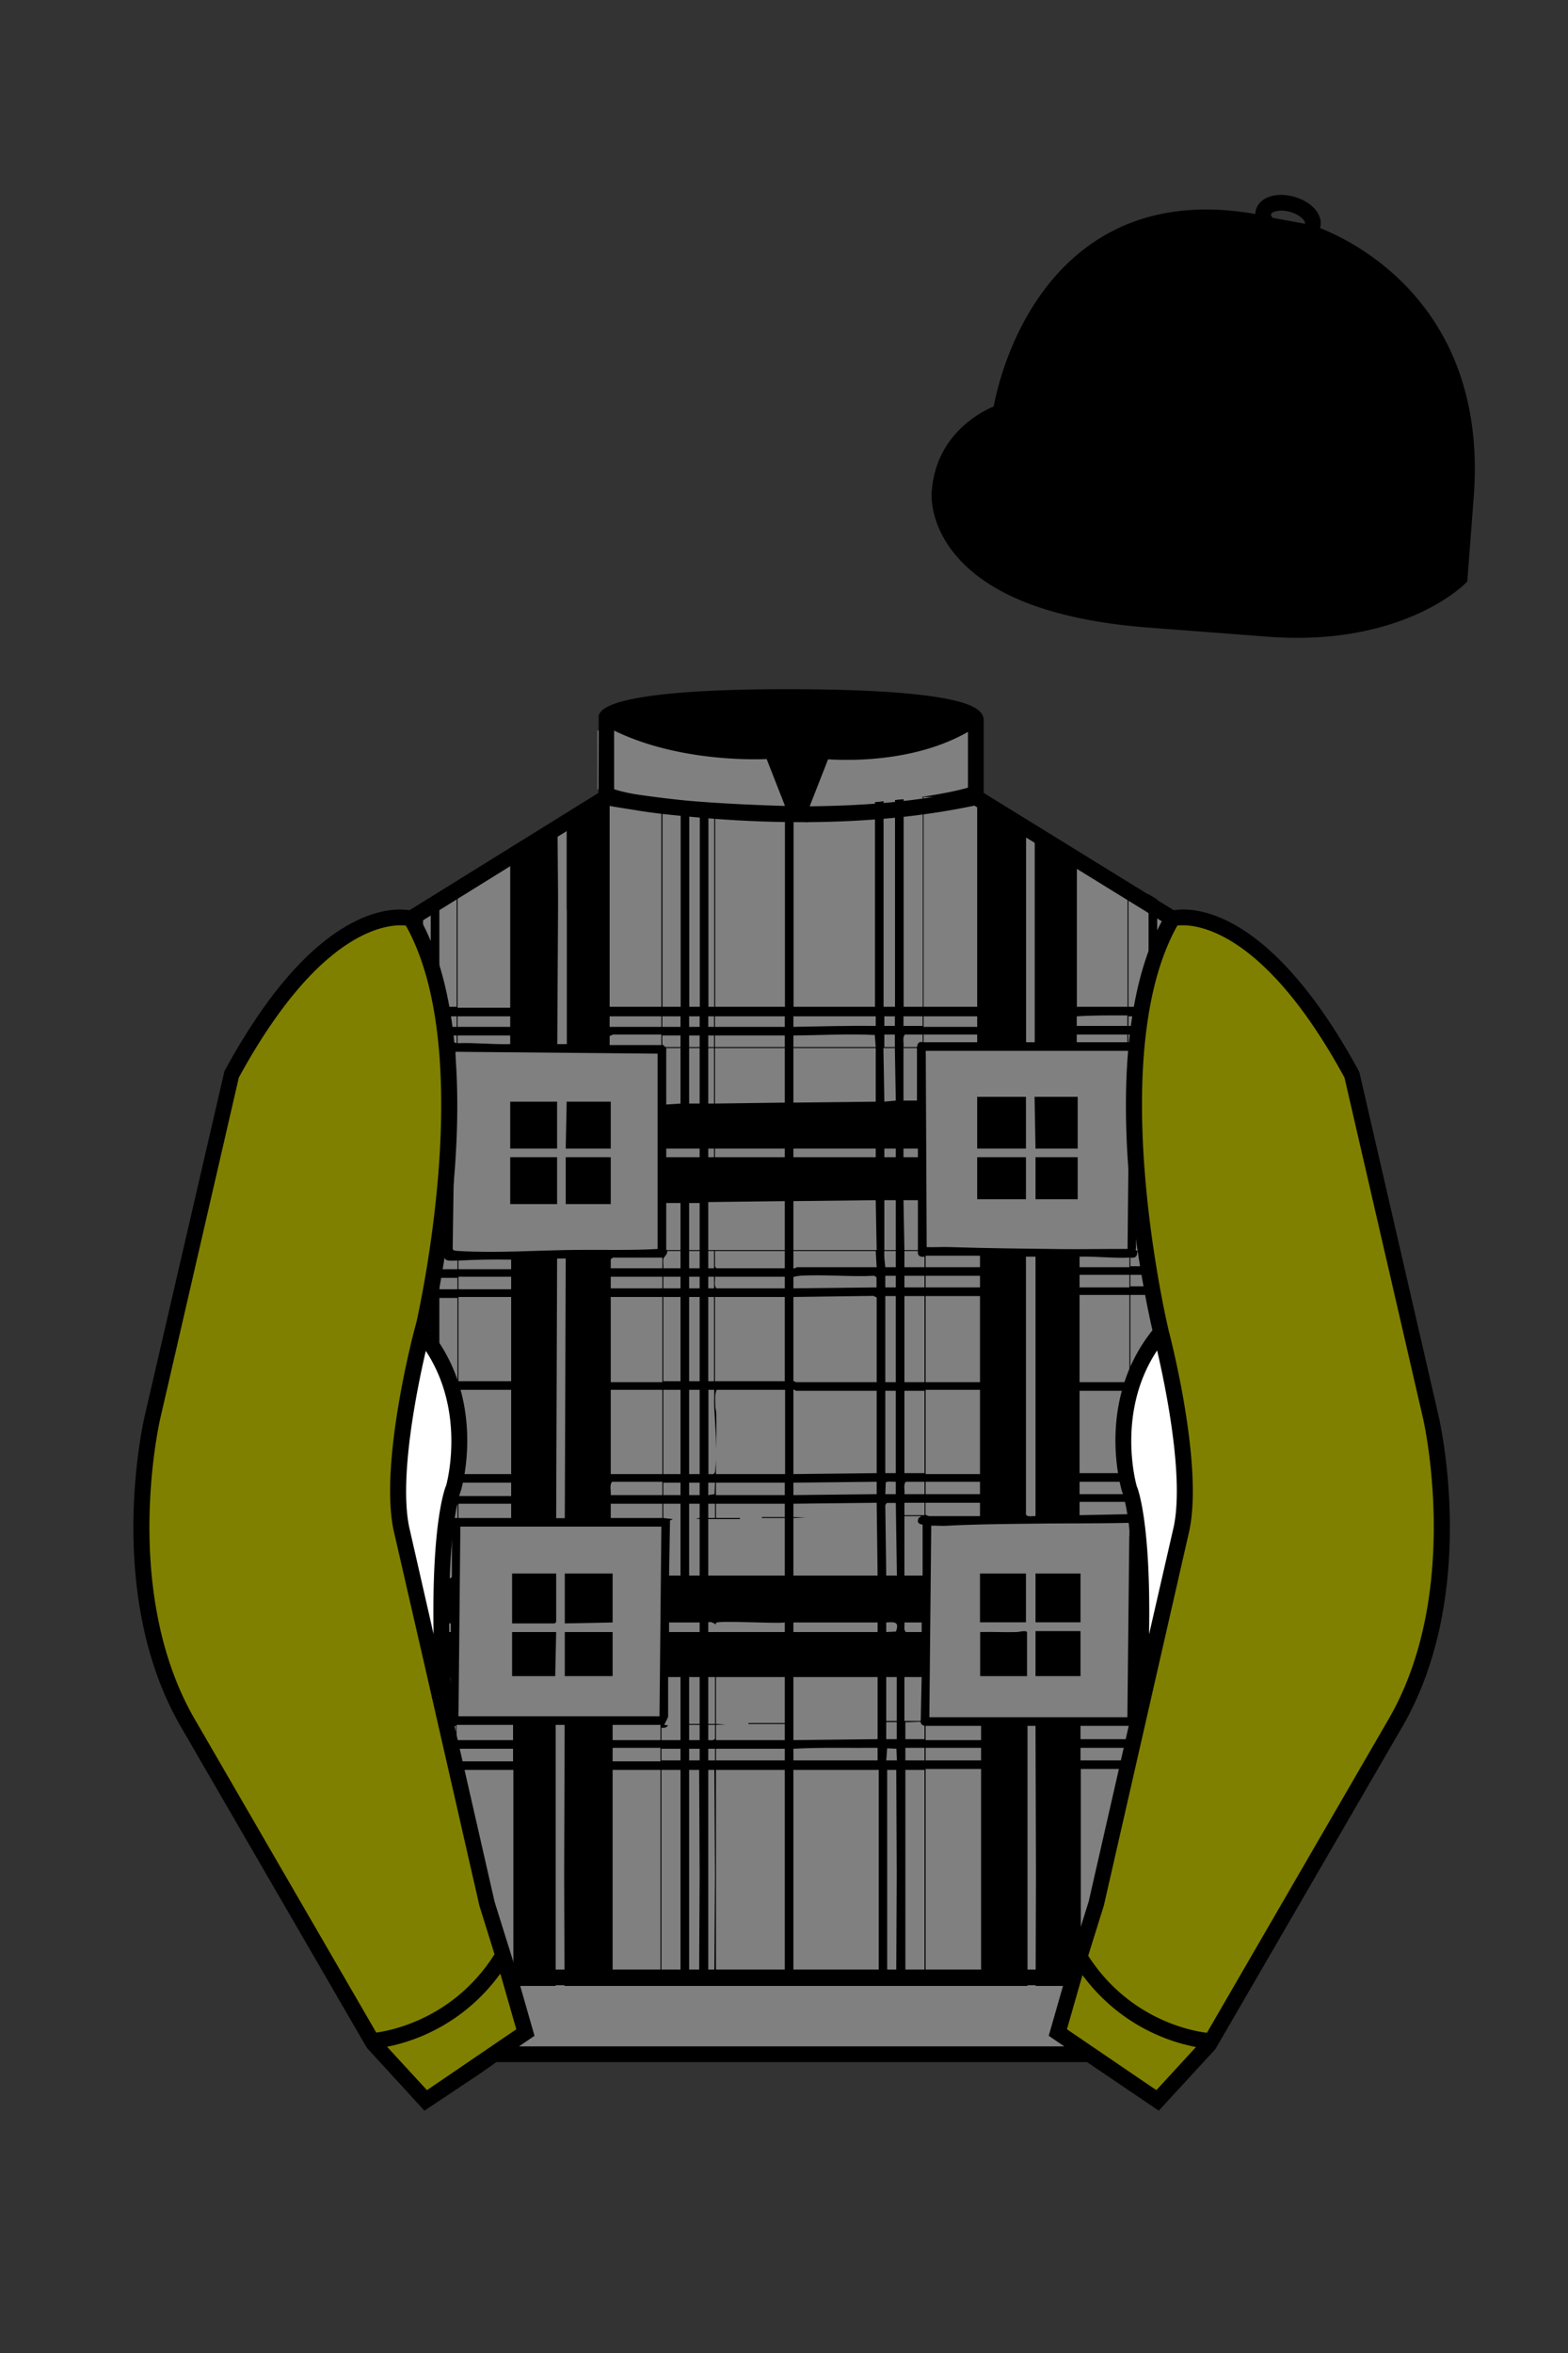 
<svg xmlns="http://www.w3.org/2000/svg" viewBox="0 0 100 150">

	<rect x="0" y="0" width="100" height="150" fill="#333333" stroke="none"/>

	<path d="M74.752 58.99s5.164-1.613 11.451 9.961l5.025 21.795s2.623 11.087-2.232 19.497l-11.869 20.482-3.318 3.605-4.346-2.944H31.484l-1.03.731-3.317 2.213-1.658-1.802-1.659-1.803-5.936-10.241-5.936-10.241c-2.427-4.205-2.985-9.08-2.936-12.902.049-3.823.705-6.595.705-6.595l2.512-10.897 2.512-10.898c3.144-5.787 6.007-8.277 8.084-9.321 2.077-1.043 3.368-.64 3.368-.64l6.228-3.865 6.229-3.865v-5.08s.087-.328 1.571-.655c1.483-.328 4.364-.655 9.95-.655 6.222 0 9.232.368 10.689.737 1.455.369 1.357.737 1.357.737v4.916l12.535 7.73z" fill="#808080"></path>


  <rect x="32.54" y="73.77" width="2.99" height="2.99" fill="#000000"></rect>
  <rect x="32.54" y="70.23" width="2.99" height="2.99" fill="#000000"></rect>
  <rect x="36.08" y="73.77" width="2.87" height="2.99" fill="#000000"></rect>
  <polygon points="38.95 70.23 38.95 73.22 36.08 73.22 36.14 70.23 38.95 70.23" fill="#000000"></polygon>
  <rect x="62.32" y="69.92" width="3.11" height="3.3" fill="#000000"></rect>
  <polygon points="68.73 69.92 68.73 73.22 66.04 73.22 65.98 69.92 68.73 69.92" fill="#000000"></polygon>
  <rect x="62.32" y="73.77" width="3.11" height="2.68" fill="#000000"></rect>
  <rect x="66.04" y="73.77" width="2.69" height="2.68" fill="#000000"></rect>
  <rect x="62.5" y="100.31" width="2.93" height="3.11" fill="#000000"></rect>
  <rect x="66.04" y="100.31" width="2.87" height="3.11" fill="#000000"></rect>
  <path fill="#000000" d="M64.86,104.04c-.78.02-1.57-.02-2.35,0v2.81h2.99v-2.78c0-.18-.53-.03-.64-.03Z"></path>
  <rect x="66.04" y="103.98" width="2.87" height="2.87" fill="#000000"></rect>
  <polygon points="36.02 103.49 39.07 103.43 39.07 100.31 36.02 100.31 36.02 103.49" fill="#000000"></polygon>
  <polygon points="32.66 103.49 35.38 103.49 35.47 103.4 35.47 100.31 32.66 100.31 32.66 103.49" fill="#000000"></polygon>
  <rect x="36.02" y="104.04" width="3.05" height="2.81" fill="#000000"></rect>
  <polygon points="32.66 106.85 35.41 106.85 35.47 104.04 32.66 104.04 32.66 106.85" fill="#000000"></polygon>
  <path fill="#000000" d="M26.98,57.55l-.55.34v.97s-.03,1.58-.03,1.58c.22.53.42,1.08.58,1.65v-4.54Z"></path>
  <path fill="#000000" d="M74.12,104.55c-.04-.09-.08-.19-.11-.28-.11-.29-.2-.58-.25-.89-.03-.09-.04-.18-.05-.27-.02-.11-.03-.23-.04-.35-.01-.03-.01-.06-.01-.09l-.05.2-.24,1.03v.08h-.86v-.55h.8v-.7c0-.55-.01-1.07-.03-1.55v-.21c-.01-.27-.02-.53-.03-.78h-.74l.07-3.35h.1s0-.04-.01-.06h-.05s-.21-.4-.53-.25l.03-.74c.07-.05.31-.07.57-.07,0-.06,0-.14.01-.2-.03-.13-.06-.24-.08-.33h-.38s-.09.08-.15.06v-.79h.34c-.04-.14-.07-.33-.11-.55h-.23v-5.25h.49c.04-.12.08-.25.13-.38v-.17h-.62v-5.56h1.1c.14-.32.34-.61.56-.88-.04-.28-.09-.57-.14-.88-.05-.29-.09-.59-.14-.9,0-.09-.03-.18-.04-.28-.01-.04-.01-.08-.02-.13-.03-.24-.07-.49-.1-.74v1.01h-.72s-.1-.01-.1-.01l-.08-.09s.04-.04.04-.06v-3.02h.61c-.01-.07-.01-.14-.02-.21-.08-.74-.13-1.51-.18-2.29-.01-.1-.01-.2-.02-.3h-.33v-.55h.31c-.02-.19-.02-.38-.03-.58,0-.24-.02-.48-.03-.72-.01-.24-.01-.48-.01-.73,0-.31-.01-.64,0-.96h-.24c-.01-.82.05-1.62.07-2.43.01-.35.01-.7,0-1.05h.35s0-.04.01-.06h-.15c-.32-.04-.4-.31-.74-.26-.03,0-.06,0-.09.01v-.49h1.06c.02-.18.04-.36.07-.55h-1.12v-.61h1.22c.02-.12.04-.25.06-.37.1-.55.21-1.08.35-1.59.06-.25.13-.49.2-.73v-4.76l-.56-.34v1.01h.01v6.17h-1.28v-7.2h0v-.74l-.06-.04v7.98h-3.23v-9.91l-1.99-1.2-.44-.26-.26-.16v13.79h-.55v-14.11l-.11-.07-2.12-1.26-.5-.3v-.5c-.07,0-.14.01-.21.01-.06,0-.11-.01-.17-.01h-.62v.02c-.29.08-.73.19-1.34.31-.46.09-1.01.19-1.66.28h.14v13.37h-1.22v-13.23c-.18.01-.36.03-.55.05v13.18h-.73v-13.11c-.18.02-.36.04-.55.05v13.06h-5.19v-13.31c-.1,0-.2.01-.3.01-.09,0-.17,0-.25-.01v13.31h-4.45v-7.2h0v-5.83s-.04-.01-.06,0v6.86h0v6.17h-.37v-13.07c-.19,0-.37-.03-.55-.05v13.12h-.67v-13.18c-.19-.02-.38-.04-.55-.05v13.23h-1.16v-13.37c-.82-.09-1.51-.19-2.06-.28-.14-.02-.27-.04-.39-.06-.02-.01-.03-.01-.05-.01-.31-.08-.52-.15-.64-.19v-.07h-.22s-.01-.01-.02-.01c-.23,0-.45-.02-.66-.04v.45l-2.07,1.28v6.13h.01v8.55h-.61l.05-8.55v-1.03s0,0,0,0l-.03-3.79v-.95l-.58.36-.14.09-.93.58-.47.29-.9.56v3.89h0v6.23h-3.36v-8.05l-.06.03v7.96h-1.1v-7.28l-.55.35v6.88c.04.18.07.37.1.56.17,1,.28,2.04.34,3.1.05.65.07,1.3.08,1.95.02,1.19-.01,2.38-.08,3.55,0,.26-.02.52-.04.78-.1,1.41-.24,2.76-.4,4.01v1.61h-.23s-.01.04-.01.06h.24v1.16h-.42c-.03.19-.06.37-.09.55h.51v.73l-.55-.03s-.05-.1-.06-.19c-.04.24-.08.47-.12.68.04.09.08.19.12.29v-.2h.61v3.82c.22.37.4.75.55,1.13v-4.95h1.16v5.31h-1.02c.07.18.14.37.18.55h.84v5.37h-.53c-.04.24-.08.43-.1.55h.63v.85h-.86s-.01.02-.01.03c-.01.04-.02.08-.03.12-.01.03-.02.07-.03.11v.02s-.01.08-.02.12c-.01.05-.02.1-.03.15h.98v.85h-1.13s0,.05-.01.07h.65c-.1.26-.03.32.13.51v3.17c-.03.07-.12.1-.24.1-.19.02-.45-.02-.56,0v-3.58c-.05.33-.09.69-.13,1.11h0c-.01.19-.03.38-.05.58-.01.07-.01.13-.02.2h0c-.02.4-.05.82-.07,1.28-.01.19-.02.39-.03.59v.38c0,.14,0,.29,0,.44,0,.07-.01.15,0,.23-.02.34-.02.69-.02,1.07v.51c0,.25,0,.51.01.77l-.21-.92c.01.12,0,.24-.01.36,0,.1,0,.21-.01.31v.09h0c-.03.28-.08.55-.15.82-.01.05-.02.1-.03.15-.06.31-.14.61-.27.9,0,.04-.02.09-.04.13l.21.93h.29v1.25l.14.61.35,1.5.02.08.04.17v-.74c.18.02.41-.04.58,0,.11.03.19.15.32.17.04.03.08.03.14.01v.91h-.96l.13.55h.83v.8h-.65l.13.55h.52v2.3l.06.26v-2.56h3.6v13.3h0c.1.11.19.23.29.35.03.04.06.08.09.12h2.32v-16.64h.57l-.03,9.52.02,6.12v1h29.53v-16.58h.51l.03,9.46-.02,6.12v1h1.79l-.03.09h0s.08-.07.12-.09c.18-.15.38-.27.59-.37.1-.06.2-.11.31-.15.03-.02.07-.04.1-.05v-13.26h3.12v.88l.06-.26v-.62h.14l.13-.55h-.27v-.8h.45l.13-.55h-.58v-.85c.16.09.37-.12.39-.12h.41l.02-.06h-.4s.01-.06,0-.09c-.02-.06-.06-.11-.06-.13v-3.02h.98v1.24l.26-1.18.08-.35.29-1.3.09-.39s-.02-.05-.03-.07ZM72.09,80.17c.29.04.45-.05.43-.36h.79v.91h-1.22v-.55ZM72.09,81.27h1.22v.73h-1.22v-.73ZM28.71,108.25c-.02.24-.02.47-.02.71-.01.24-.01.48,0,.72v.1h-.67v-2.81h.73c-.01.42-.03.85-.04,1.28ZM28.75,104.04h-.73v-.55h.73v.55ZM42.24,64.79h1.16v.67h-1.16v-.67ZM42.24,66.01h1.16v.74h-.95s-.17-.14-.21-.17v-.57ZM43.4,66.81v3.54l-.91.06v-3.6h.91ZM42.3,96.77v-.91h1.1v4.58h-.73l.06-3.51.18-.09-.61-.07ZM42.3,95.31v-.79h1.1v.79h-1.1ZM42.3,93.97v-5.37h1.1v5.37h-1.1ZM42.3,88.05v-5.37h1.1v5.37h-1.1ZM42.3,82.13v-.74h1.1v.74h-1.1ZM42.3,80.85c.02-.19-.03-.41,0-.58.04-.17.29-.3.25-.52h.85v1.1h-1.1ZM42.49,79.69v-3h.91v3h-.91ZM38.95,95.31c.03-.27-.1-.64.09-.85h3.2v.85h-3.29ZM42.24,95.86v.91h-3.29v-.91h3.29ZM38.95,93.97v-5.37h3.29v5.37h-3.29ZM38.95,88.11v-5.43h3.29v5.43h-3.29ZM38.95,82.13v-.74h3.29v.74h-3.29ZM38.95,80.85v-.57s.13-.11.15-.11h3.14v.68h-3.29ZM38.88,50.81h3.3v13.37h-3.3v-13.37ZM38.88,64.79h3.3v.67h-3.3v-.67ZM38.88,66.05s.2-.1.22-.1h3.08v.67h-3.3v-.57ZM29.18,64.79h3.36v.67h-3.36v-.67ZM29.18,66.01h3.36v.55c-1.13.03-2.24-.1-3.36-.06v-.49ZM41.94,67.17v12.45c-1.78.1-3.56.04-5.35.06-2.41.03-4.91.21-7.32.07-.12-.01-.24-.01-.36-.06l-.04-.09.07-4.77.11-6.89v-.89s12.89.12,12.89.12ZM36.08,80.23l-.06,16.55h-.55l.06-16.55h.55ZM29.24,95.37v-.85h3.36v.85h-3.36ZM32.6,95.86v.91h-3.36v-.91h3.36ZM29.24,93.97v-5.37h3.36v5.37h-3.36ZM29.24,88.05v-5.37h3.36v5.37h-3.36ZM29.24,82.19v-.8h3.36v.8h-3.36ZM29.24,80.91v-.55c1.12-.06,2.24-.08,3.36-.06v.61h-3.36ZM28.02,64.79h1.1v.67h-1.1v-.67ZM28.02,66.01h1.1v.49c-.07-.03-.13-.04-.19-.05-.33-.03-.51.26-.91.17v-.61ZM28.02,66.69h.49c0,1.26.02,2.52-.06,3.78h-.43v-3.78ZM28.02,73.22h.43v.55h-.43v-.55ZM28.02,76.82h.37c.03.96-.06,1.91-.06,2.87h-.31v-2.87ZM28.02,79.75h.31c-.02.17-.02.29,0,.38.08.31.41.23.85.23v.55h-1.16v-1.16ZM28.02,82.19v-.73h1.16v.73h-1.16ZM32.72,112.28h-3.6v-.8h3.6v.8ZM32.72,110.93h-3.6v-.97h3.6v.97ZM29.24,109.41l.12-12.09h12.82l-.12,12.09h-12.82ZM42.12,126.13h-3.05v-13.3h3.05v13.3ZM42.12,112.28h-3.05v-.86h3.05v.86ZM42.12,110.93h-3.05v-.97h3.05v.97ZM43.4,126.13h-1.22v-13.3h1.22v13.3ZM43.4,112.22h-1.22v-.74h1.22v.74ZM43.4,110.93h-1.22v-.79c.18.02.32.01.43-.15l-.25-.03s.25-.49.25-.52v-2.53h.79v4.02ZM44.59,125.6v.53h-.64v-13.3h.64l.03,6.65-.03,6.12ZM44.62,112.22h-.67v-.74h.67v.74ZM44.62,110.93h-.67v-.97h.67v.97ZM44.62,109.9h-.67v-2.99h.67v2.99ZM44.62,104.04h-1.95v-.61h1.95v.61ZM44.62,96.77l-.24.04.24.03v3.6h-.67v-4.58h.67v.91ZM44.62,95.31h-.67v-.79h.67v.79ZM44.62,93.97h-.67v-5.37h.67v5.37ZM44.62,88.05h-.67v-5.37h.67v5.37ZM44.62,82.13h-.67v-.74h.67v.74ZM44.62,80.85h-.67v-1.1h.67v1.1ZM44.62,79.69h-.67v-3h.67v3ZM44.62,73.77h-2.13v-.55h2.13v.55ZM44.62,70.35h-.67v-3.54h.67v3.54ZM44.62,66.75h-.67v-.74h.67v.74ZM44.62,65.46h-.67v-.67h.67v.67ZM45.17,64.79h.37v.67h-.37v-.67ZM45.17,66.01h.37v.74h-.37v-.74ZM45.17,66.81h.37v3.54h-.37v-3.54ZM45.17,73.22h.37v.55h-.37v-.55ZM45.17,79.75h.37v1.1h-.37v-1.1ZM45.17,81.39h.37v.74h-.37v-.74ZM45.17,82.68h.37v5.37h-.37v-5.37ZM45.17,94.52h.43l-.03.73-.4.06v-.79ZM45.17,95.86h.43v.91h-.43v-.91ZM45.56,125.6v.53h-.39v-13.3h.39l.04,6.65-.04,6.12ZM45.6,112.22h-.43v-.74h.43v.74ZM45.6,110.84c-.1.14-.28.09-.43.09v-.97h.43v.88ZM45.6,109.9h-.43v-2.99h.43v2.99ZM50.05,126.13h-4.39v-13.3h4.39v13.3ZM50.05,112.22h-4.39v-.74h4.39v.74ZM50.05,109.84h-2.32v.06h2.32v1.03h-4.39v-.97l.61-.03-.61-.03v-2.99h4.39v2.93ZM50.05,104.04h-4.88v-.61c.17-.11.47.13.49.12,0,0,0-.09.01-.1.22-.16,3.82.07,4.38-.02v.61ZM50.05,96.71h-1.46v.06h1.46v3.67h-4.88v-3.6h2.02v-.07h-1.53v-.91h4.39v.85ZM50.05,95.31h-4.39v-.79h4.39v.79ZM50.05,93.97h-4.39c0-.37,0-.74,0-1.11,0,.33-.02.63-.05.9-.03.29-.18.2-.43.21v-5.37h.37c.01.37-.02.75,0,1.13.04.76.12,1.76.13,2.67,0-.77.02-1.54,0-2.31,0-.15-.06-.28-.06-.42,0-.32-.06-.81.09-1.07h4.36v5.37ZM50.05,88.05h-4.45v-5.37h4.45v5.37ZM50.05,82.13h-4.36c-.18-.18-.06-.5-.09-.74h4.45v.74ZM50.05,80.85h-4.36l-.09-.1v-1h4.45v1.1ZM50.05,79.69h-4.88v-3.06l4.88-.06v3.12ZM50.05,73.77h-4.45v-.55h4.45v.55ZM50.05,70.29l-4.45.06v-3.54h4.45v3.48ZM50.05,66.75h-4.45v-.74h4.45v.74ZM50.05,65.46h-4.45v-.67h4.45v.67ZM68.67,64.79c1.08-.07,2.15-.06,3.23-.06v.67h-3.23v-.61ZM68.67,65.95h3.23v.49h-3.23v-.49ZM58.9,50.81h3.42v13.37h-3.42v-13.37ZM58.9,64.79h3.42v.67h-3.42v-.67ZM58.9,65.95h3.42v.49h-3.42v-.49ZM59.03,93.97v-5.37h3.47v5.37h-3.47ZM62.5,94.46v.79h-3.47v-.79h3.47ZM59.03,88.11v-5.49h3.47v5.49h-3.47ZM59.03,82.07v-.74h3.47v.74h-3.47ZM59.03,80.78v-.73h3.47v.73h-3.47ZM57.62,64.79h1.22v.61h-1.22v-.61ZM56.4,64.79h.67v.61h-.67v-.61ZM56.4,65.95h.67v.8h-.67v-.8ZM50.6,64.79h5.25v.61c-1.75-.02-3.5.03-5.25.06v-.67ZM50.6,66.01c1.73-.01,3.47-.12,5.19-.03l.06.77h-5.25v-.74ZM50.6,66.81h5.25v3.42l-5.25.06v-3.48ZM50.6,73.22h5.25v.55h-5.25v-.55ZM50.6,76.57l5.25-.06.06,3.18h-5.31v-3.12ZM50.6,79.75h5.25l.06,1.03h-5.09s-.13.1-.22.07v-1.1ZM50.6,81.43c.02-.06.32-.09.4-.1,1.54-.1,3.2.08,4.76,0l.14.1v.64s-5.3.06-5.3.06v-.7ZM50.6,82.68l5.1-.07.21.1v5.4h-5.15s-.1-.08-.16-.06v-5.37ZM50.6,88.6c.07-.03.14.06.16.06h5.15v5.25l-5.31.06v-5.37ZM50.6,94.52l5.31-.06v.79l-5.31.06v-.79ZM50.6,96.77l.8-.03-.8-.03v-.85l5.31-.06.06,4.64h-5.37v-3.67ZM50.6,103.43h5.37v.61h-5.37v-.61ZM50.6,106.91h5.37v3.96l-5.37.06v-4.02ZM50.6,111.48c1.79-.1,3.58-.04,5.37-.06v.8h-5.37v-.74ZM56.04,126.13h-5.44v-13.3h5.44v13.3ZM57.07,66.81l.06,3.35-.73.07-.06-3.42h.73ZM56.4,73.77v-.55h.73v.55h-.73ZM57.13,76.51v3.18h-.73v-3.18h.73ZM57.13,79.75v1.03h-.67c-.03-.34-.09-.68-.06-1.03h.73ZM56.46,93.91v-5.25h.67v5.25h-.67ZM57.13,94.46v.79h-.67l.03-.74c.08-.11.49-.03.64-.05ZM56.46,88.11v-5.49h.67v5.49h-.67ZM56.46,82.07v-.74h.67v.74h-.67ZM56.56,95.81h.57s.07,4.63.07,4.63h-.68l-.06-4.49.1-.14ZM56.52,109.71v-2.8h.67v2.8h-.67ZM57.19,109.78v1.09h-.67v-1.09h.67ZM57.16,125.6v.53h-.58v-13.3h.58l.03,6.65-.03,6.12ZM56.52,112.22l.06-.77.59.03.03.74h-.68ZM57.14,104.01l-.62.03v-.61c.54-.04.85-.05.62.58ZM57.71,65.95h1.13v.49c-.36-.1-.34.31-.36.31h-.86c.04-.26-.09-.6.09-.8ZM58.54,73.22v.55h-.92v-.55h.92ZM57.62,70.16v-3.35h.86v3.35h-.86ZM58.54,76.51v3.18h-.86l-.06-3.18h.92ZM57.68,103.43h1.1v.61h-1.01c-.16-.15-.06-.41-.09-.61ZM58.84,97.2v3.24h-1.16v-3.79h1.04c.01.1-.1.04-.14.14-.18.4.26.38.26.41ZM57.68,106.91h1.1l-.06,2.8h-1.04v-2.8ZM58.96,126.13h-1.22v-13.3h1.22v13.3ZM58.96,112.22h-1.22v-.8h1.22v.8ZM58.96,110.87h-1.22v-1.09c.17.03.91-.05.98,0,.01,0,.01.11.06.15.07.07.18.08.18.09v.85ZM58.96,96.59h-1.28v-.79h1.28v.79ZM58.96,95.25h-1.28c.04-.25-.09-.6.09-.79h1.19v.79ZM58.96,93.91h-1.28v-5.25h1.28v5.25ZM58.96,88.11h-1.28v-5.49h1.28v5.49ZM58.96,82.07h-1.28v-.74h1.28v.74ZM58.96,80.78h-1.28v-1.03h.86c-.04.31.14.4.42.36v.67ZM59.03,95.8h3.47v.85h-3.26s-.21-.07-.22-.1v-.75ZM62.57,126.19h-3.54v-13.42h3.54v13.42ZM62.57,112.22h-3.54v-.8h3.54v.8ZM62.57,110.93h-3.54v-.91h3.54v.91ZM72.03,112.22h-3.12v-.8h3.12v.8ZM72.03,110.87h-3.12v-.85h3.12v.85ZM72.02,97.91l-.12,11.56h-12.63l.12-12.21c.3-.01.6.02.89.01,1.59-.09,3.22-.11,4.82-.13,2.27-.04,4.55-.01,6.82-.06h.11v.83ZM65.43,96.56v-16.45h.61v16.54c-.2-.02-.46.08-.61-.09ZM72.03,96.53h-.2l-2.98.06v-.85h3.18v.79ZM72.03,95.25h-3.18v-.79h3.18v.79ZM72.03,93.91h-3.18v-5.25h3.18v5.25ZM72.03,88.11h-3.18v-5.56h3.18v5.56ZM72.03,82.07h-3.18v-.8h3.18v.8ZM72.03,80.78h-3.18v-.67c1.06-.03,2.11.11,3.18.06v.61ZM72.02,67.8l-.05,4.81v1.05s0,.01,0,.02l-.06,5.94c-1.35-.01-2.7.02-4.06.01-2.4-.03-4.85-.05-7.26-.13-.49-.02-1,.02-1.49,0l-.06-12.51h13v.81Z"></path>


	<path fill="#000000" d="M83.483 14.819s11.045 3.167 10.006 16.831l-.299 3.929-.098 1.266s-3.854 3.878-12.191 3.244l-7.594-.578c-14.146-1.076-13.389-8.132-13.389-8.132.299-3.929 3.901-5.104 3.901-5.104s2.192-14.981 16.72-12.033l.391.107 2.553.47z"></path>




	<path fill="#808000" d="M27.109 134.103l2.913-1.944 1.434-.999 2.014-1.385-1.298-4.521-1.154-3.698-5.45-23.896c-.876-4.191 1.314-12.492 1.314-12.492s4.328-17.817-.715-26.405c0 0-5.164-1.613-11.452 9.961L9.69 90.519s-2.623 11.088 2.231 19.498l11.871 20.482 3.317 3.604"></path>


	<path fill="#808000" d="M73.785 134.1l-2.912-1.944-1.434-1-2.014-1.384 1.297-4.521 1.154-3.698 5.451-23.896c.875-4.191-1.314-12.493-1.314-12.493s-4.328-17.816.715-26.404c0 0 5.164-1.613 11.451 9.961l5.025 21.795s2.623 11.087-2.232 19.497l-11.869 20.482-3.318 3.605"></path>


	<path fill="#808080" d="M47.835 48.387l1.188 2.979s-8-.104-10.917-1.063v-3.75c0 .001 3.843 2.084 9.729 1.834zm3.948 0l-1.219 3c5.563.094 10.125-1.063 10.125-1.063v-3.688c-3.656 2.033-8.906 1.751-8.906 1.751z"></path>


	<path fill="#fff" d="M25.587 97.434c-.875-4.191 1.313-12.492 1.313-12.492 3.678 4.398 2.014 9.944 2.014 9.944s-1.313 2.917-.525 14.753l-2.802-12.205z"></path>
	<path fill="#fff" d="M75.345 97.434c.877-4.191-1.313-12.492-1.313-12.492-3.678 4.398-2.014 9.944-2.014 9.944s1.313 2.917.525 14.753l2.802-12.205z"></path>
	<path d="M84.819 40.543c-11.27 0-17.779-5.718-18.052-5.961-4.297-3.521-3.444-8.346-3.406-8.55l.982.184c-.033.181-.769 4.457 3.075 7.606.08.071 6.532 5.721 17.403 5.721h.09l.002 1h-.094z
	M82.73 40.661c-.596 0-1.218-.023-1.867-.072l-7.593-.579c-6.005-.457-10.158-2.021-12.344-4.647-1.696-2.038-1.513-3.956-1.504-4.037.271-3.571 3.034-5.027 3.952-5.415.256-1.371 1.571-7.096 6.191-10.343 2.977-2.091 6.7-2.705 11.074-1.816l.423.115 2.559.471c.114.033 11.425 3.44 10.367 17.35l-.411 5.379-.13.13c-.151.154-3.53 3.464-10.717 3.464zm-5.795-26.304c-2.591 0-4.87.677-6.794 2.03-4.813 3.383-5.817 9.896-5.826 9.961l-.045.305-.294.098c-.134.044-3.289 1.132-3.558 4.667-.008.078-.137 1.629 1.303 3.337 1.386 1.645 4.527 3.718 11.625 4.258l7.594.578c7.166.546 10.944-2.356 11.67-2.982l.381-4.997c.977-12.83-9.1-16.144-9.624-16.307l-2.958-.58a17.567 17.567 0 0 0-3.474-.368z
	M82.73 40.661c-.596 0-1.218-.023-1.867-.072l-7.593-.579c-6.005-.457-10.158-2.021-12.344-4.647-1.696-2.038-1.513-3.956-1.504-4.037.271-3.571 3.034-5.027 3.952-5.415.256-1.371 1.571-7.096 6.191-10.343 2.977-2.091 6.7-2.705 11.074-1.816l.423.115 2.559.471c.114.033 11.425 3.44 10.367 17.35l-.411 5.379-.13.13c-.151.154-3.53 3.464-10.717 3.464zm-5.795-26.304c-2.591 0-4.87.677-6.794 2.03-4.813 3.383-5.817 9.896-5.826 9.961l-.045.305-.294.098c-.134.044-3.289 1.132-3.558 4.667-.008.078-.137 1.629 1.303 3.337 1.386 1.645 4.527 3.718 11.625 4.258l7.594.578c7.166.546 10.944-2.356 11.67-2.982l.381-4.997c.977-12.83-9.1-16.144-9.624-16.307l-2.958-.58a17.567 17.567 0 0 0-3.474-.368z
	M82.574 15.469a3.11 3.11 0 0 1-.82-.114c-.686-.19-1.256-.589-1.524-1.066-.169-.299-.215-.613-.132-.908.223-.802 1.273-1.161 2.436-.838.685.189 1.255.587 1.524 1.065.169.299.215.614.132.91-.082.295-.282.54-.58.709-.285.16-.646.242-1.036.242zm-.858-2.042c-.389 0-.63.131-.655.223-.009.033.005.087.039.147.104.185.409.452.922.594.513.143.91.07 1.095-.035.061-.035.101-.074.109-.107l.001-.002c.01-.033-.005-.088-.04-.149-.104-.185-.408-.451-.92-.593a2.105 2.105 0 0 0-.551-.078z
	M73.901 134.551l-7.018-4.773 1.396-4.866 1.157-3.71 5.441-23.858c.839-4.021-1.289-12.173-1.311-12.254-.181-.745-4.32-18.123.767-26.785l.099-.167.184-.057c.229-.071 5.632-1.596 12.04 10.199l.048.126 5.025 21.795c.108.458 2.611 11.375-2.287 19.859L77.51 130.632l-3.609 3.919zm-5.857-5.19l5.701 3.883 2.991-3.249 11.842-20.436c4.696-8.134 2.204-19.022 2.179-19.131l-5.011-21.731c-5.364-9.843-9.742-9.825-10.658-9.696-4.709 8.387-.593 25.667-.55 25.842.088.334 2.206 8.455 1.317 12.714l-5.453 23.905-1.164 3.736-1.194 4.163zM27.069 134.554l-3.671-4.006-11.871-20.482c-4.897-8.485-2.394-19.403-2.284-19.864l5.071-21.919c6.411-11.799 11.813-10.27 12.04-10.199l.185.057.098.167c5.087 8.663.948 26.041.77 26.776-.024.091-2.152 8.245-1.31 12.271l5.448 23.888 1.144 3.661 1.4 4.877-7.02 4.773zm-2.834-4.555l2.99 3.248 5.702-3.883-1.198-4.175-1.151-3.688-5.46-23.934c-.893-4.267 1.227-12.388 1.317-12.731.04-.165 4.155-17.44-.551-25.829-.909-.107-5.339-.069-10.661 9.692l-5.008 21.729c-.026.111-2.519 11.001 2.176 19.136l11.844 20.435z
	M23.777 130.604l-.057-.998c.049-.003 4.939-.348 7.894-5.146l.852.523c-3.237 5.258-8.468 5.609-8.689 5.621z
	M27.903 109.751l-2.805-12.215c-.89-4.259 1.229-12.379 1.319-12.723l.247-.935.621.742c3.807 4.551 2.18 10.171 2.109 10.408-.034.087-1.268 3.124-.505 14.576l-.986.147zm-1.827-12.425l1.575 6.859c-.126-7.325.762-9.403.808-9.505-.004 0 1.317-4.618-1.323-8.591-.54 2.327-1.721 8.062-1.06 11.237zM51.09 52.412c-6.99 0-12.442-1.079-12.523-1.095l.198-.98c.12.025 12.197 2.409 23.363.001l.211.978c-3.813.822-7.727 1.096-11.249 1.096z
	M51.547 52.42l-.754-.02c-10.628-.278-12.238-1.21-12.453-1.394l.65-.76-.325.38.288-.408c.059.036 1.529.871 11.112 1.161l-1.17-2.989c-1.409.054-6.492.059-10.477-2.209l.494-.869c4.315 2.455 10.223 2.065 10.282 2.063l.367-.026 1.986 5.071z
	M50.904 52.404h-.733l1.983-5.065.379.041c.058.007 5.735.577 9.436-2.061l.58.814c-3.475 2.477-8.334 2.363-9.738 2.272L51.638 51.4c7.338-.069 10.418-1.167 10.449-1.178l.344.939c-.139.051-3.485 1.243-11.527 1.243z
	M73.031 109.751l-.986-.146c.762-11.452-.472-14.489-.484-14.519-.092-.295-1.719-5.915 2.088-10.466l.621-.742.246.935c.091.344 2.209 8.465 1.318 12.723l-.002.01-2.801 12.205zm.766-23.661c-2.652 3.985-1.314 8.603-1.3 8.652.027.051.912 2.12.786 9.44l1.573-6.856c.663-3.176-.518-8.911-1.059-11.236zM32.544 125.555h35.971v1H32.544zM77.101 130.604c-.222-.012-5.455-.362-8.689-5.621l.852-.523c2.964 4.818 7.844 5.144 7.893 5.146l-.056.998zM50.949 44.453c9.949 0 11.197 1.295 11.197 1.295-3.447 2.682-9.653 2.065-9.653 2.065l-1.61 3.884-1.652-3.822c-8.023 0-10.431-2.188-10.431-2.188s1.083-1.234 12.149-1.234z
	M73.899 134.553l-4.575-3.1H31.658l-.9.639-3.685 2.459-3.671-4.007-11.871-20.482c-2.565-4.445-3.049-9.609-3.003-13.16.049-3.834.691-6.588.719-6.703l5.071-21.919c2.657-4.891 5.449-8.097 8.299-9.529 1.731-.87 2.992-.805 3.498-.724l12.051-7.479.017-4.93c.111-.418.748-.75 1.947-1.015 2.004-.442 5.388-.667 10.058-.667 5.202 0 8.839.253 10.812.752.907.23 1.427.502 1.636.857a.696.696 0 0 1 .099.391v4.611l12.125 7.479c1.135-.186 6.067-.296 11.799 10.253l.048.126L91.732 90.2c.108.458 2.611 11.375-2.287 19.859L77.51 130.632l-3.611 3.921zm-49.659-4.558l2.99 3.249 4.109-2.791h38.292l4.116 2.789 2.989-3.247 11.842-20.436c4.701-8.143 2.204-19.022 2.179-19.131l-5.011-21.732c-5.95-10.916-10.79-9.678-10.836-9.661l-.212.061-.194-.114-12.771-7.877v-5.079c-.095-.068-.353-.209-.98-.369-1.301-.329-4.189-.722-10.566-.722-5.727 0-8.513.35-9.842.644-.712.157-1.041.303-1.179.382v5.143l-12.887 7.998-.218-.068c-.006-.002-1.155-.315-2.994.609-1.825.917-4.664 3.233-7.837 9.053l-5.008 21.729c-.007.03-.645 2.771-.692 6.489-.044 3.425.417 8.398 2.869 12.646l11.841 20.435zm14.835-83.971z
	" fill="#000000"></path>

</svg>
